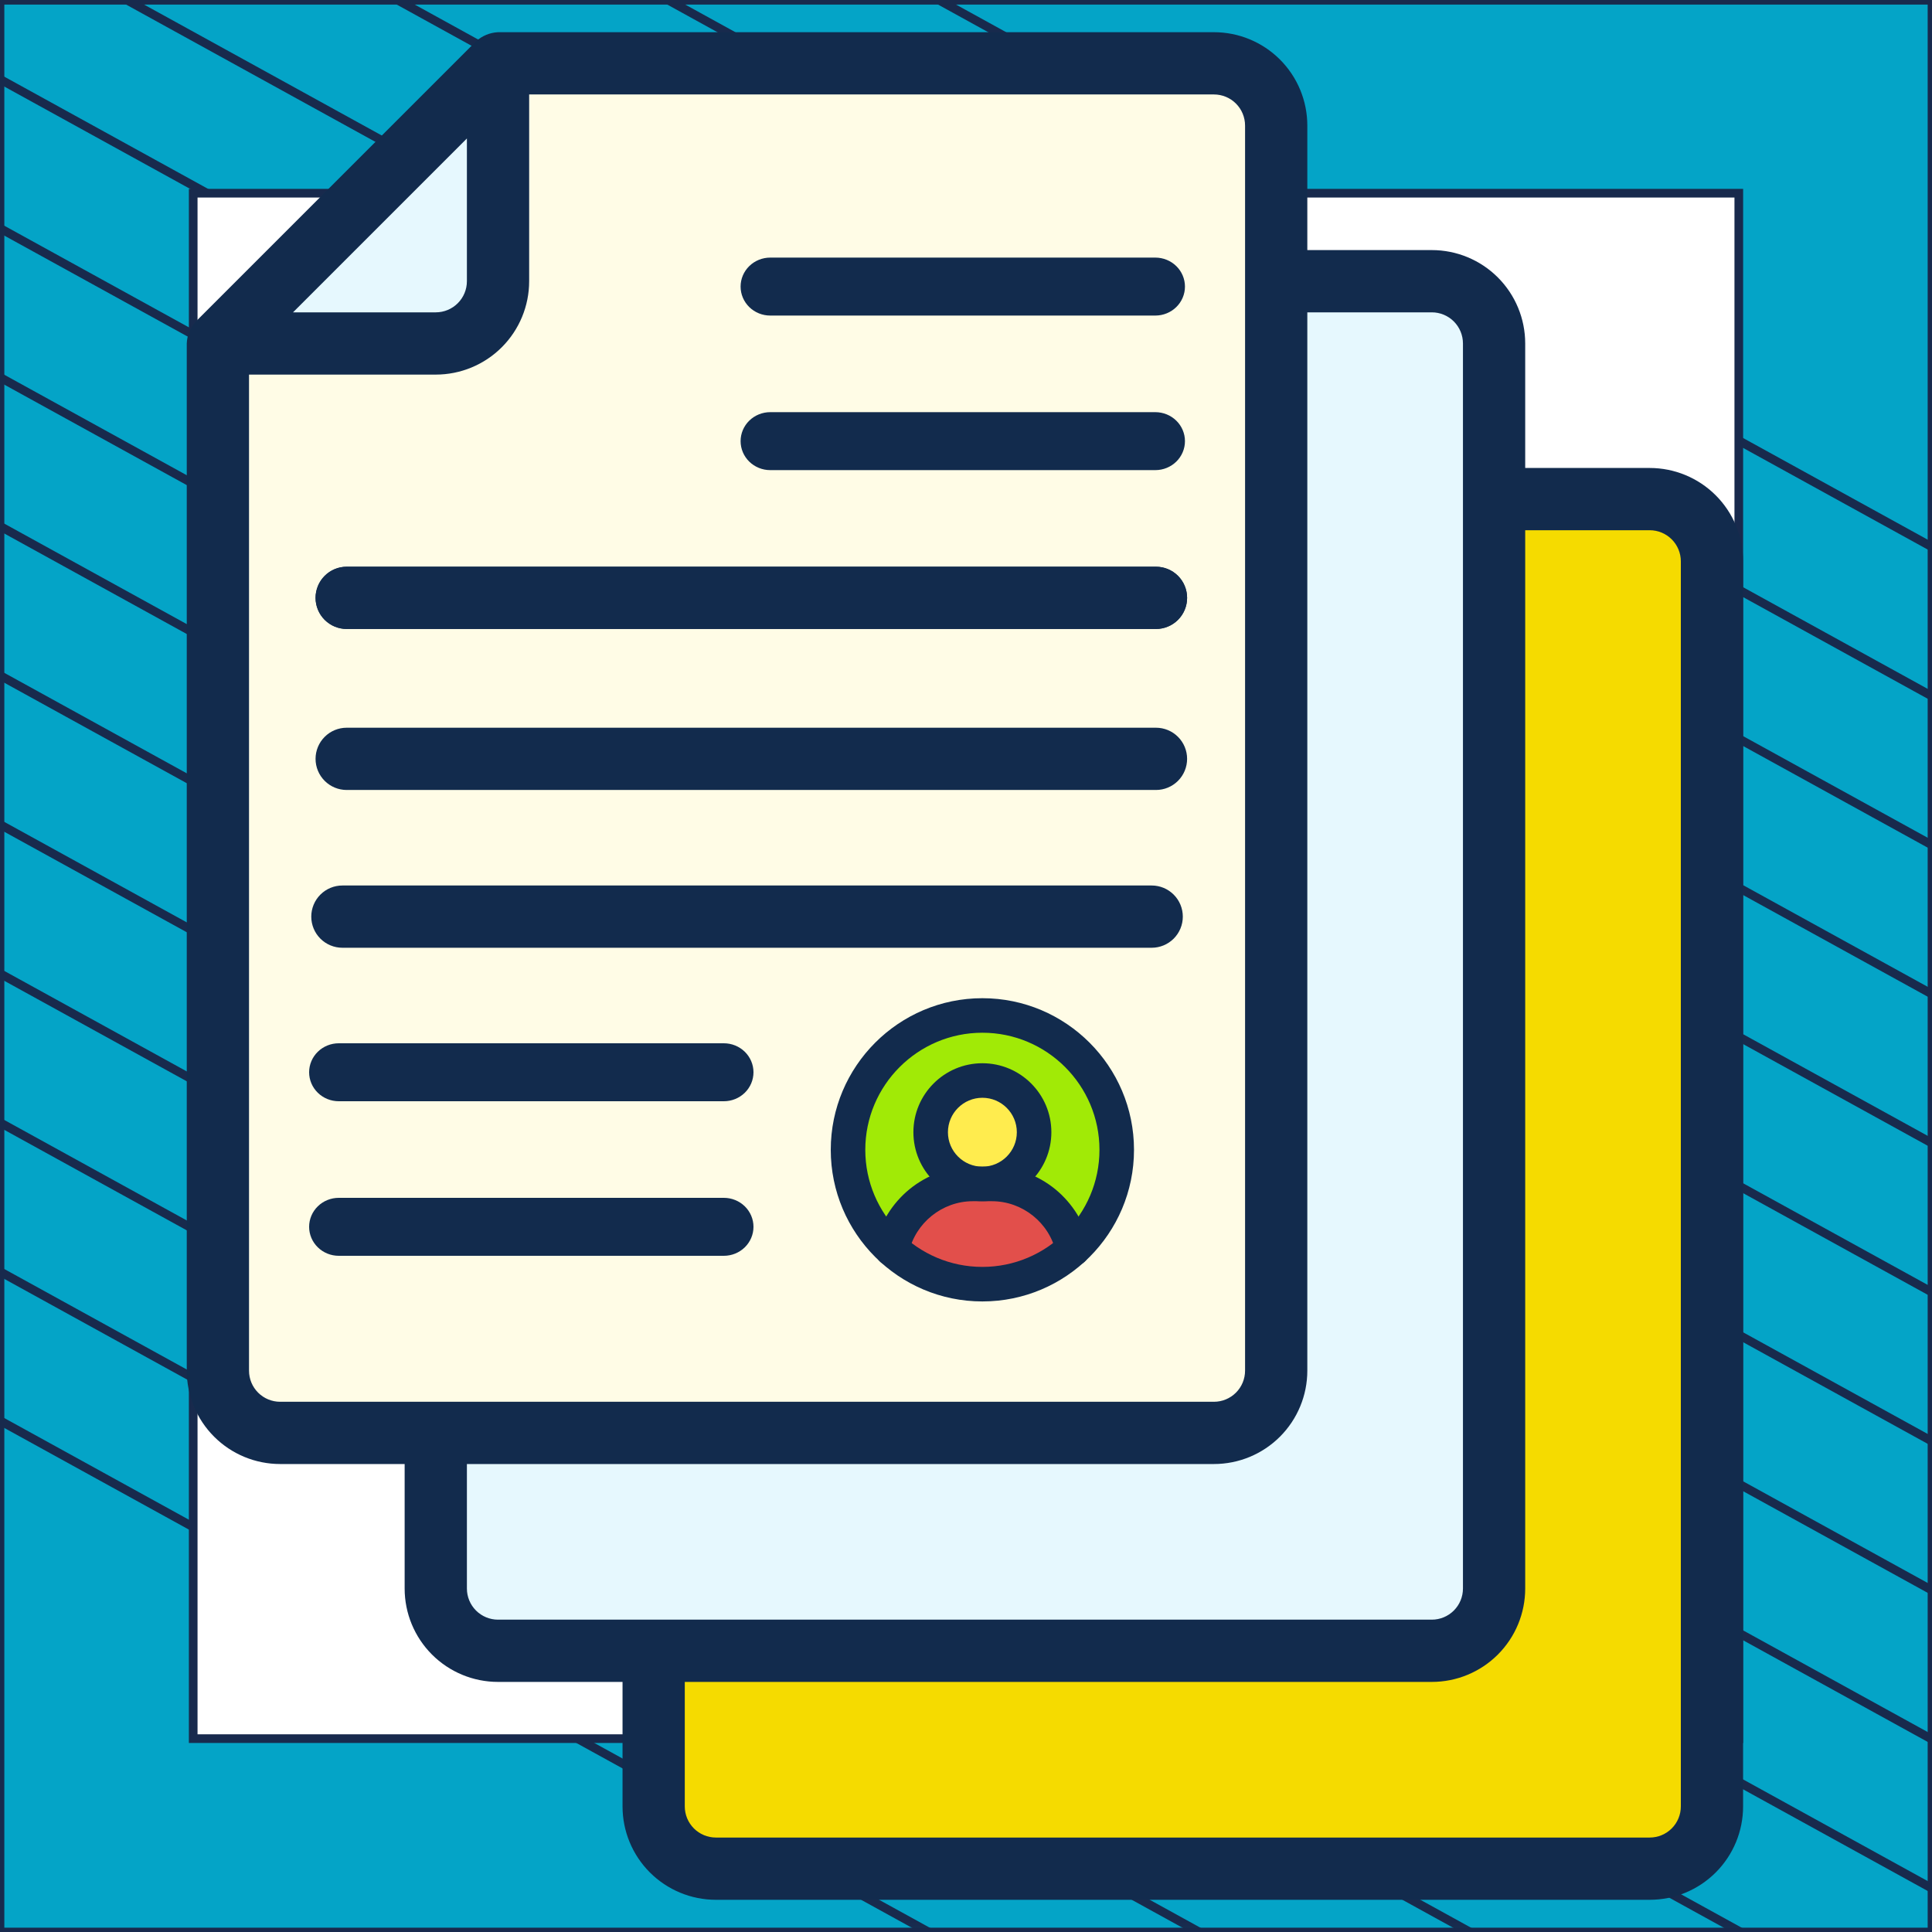 <?xml version="1.0" encoding="UTF-8"?> <svg xmlns="http://www.w3.org/2000/svg" width="300" height="300" viewBox="0 0 300 300" fill="none"><rect x="0" y="0" width="300" height="300" fill="#333333" stroke="none"/><g clip-path="url(#clip0_2136_12401)"><path d="M300 0.038H0V300H300V0.038Z" fill="#04A4C7" stroke="#182A4D" stroke-width="1.346" stroke-linejoin="round"></path><mask id="mask0_2136_12401" style="mask-type:luminance" maskUnits="userSpaceOnUse" x="0" y="0" width="300" height="300"><path d="M300 0H0V299.962H300V0Z" fill="white"></path></mask><g mask="url(#mask0_2136_12401)"><path d="M-286.023 63.085L218.795 341.085" stroke="#182A4D" stroke-width="1.346" stroke-miterlimit="10"></path><path d="M-264.954 51.544L239.932 329.581" stroke="#182A4D" stroke-width="1.346" stroke-miterlimit="10"></path><path d="M-243.819 40.04L260.999 318.04" stroke="#182A4D" stroke-width="1.346" stroke-miterlimit="10"></path><path d="M-222.682 28.536L282.136 306.536" stroke="#182A4D" stroke-width="1.346" stroke-miterlimit="10"></path><path d="M-201.545 17.032L303.272 295.032" stroke="#182A4D" stroke-width="1.346" stroke-miterlimit="10"></path><path d="M-180.41 5.528L324.409 283.528" stroke="#182A4D" stroke-width="1.346" stroke-miterlimit="10"></path><path d="M-159.273 -6.014L345.545 272.024" stroke="#182A4D" stroke-width="1.346" stroke-miterlimit="10"></path><path d="M-138.205 -17.517L366.613 260.483" stroke="#182A4D" stroke-width="1.346" stroke-miterlimit="10"></path><path d="M-117.069 -29.021L387.749 248.979" stroke="#182A4D" stroke-width="1.346" stroke-miterlimit="10"></path><path d="M-95.932 -40.525L408.886 237.475" stroke="#182A4D" stroke-width="1.346" stroke-miterlimit="10"></path><path d="M-74.796 -52.029L430.023 225.971" stroke="#182A4D" stroke-width="1.346" stroke-miterlimit="10"></path><path d="M-53.659 -63.533L451.159 214.467" stroke="#182A4D" stroke-width="1.346" stroke-miterlimit="10"></path><path d="M-32.591 -75.075L472.227 202.963" stroke="#182A4D" stroke-width="1.346" stroke-miterlimit="10"></path><path d="M-11.454 -86.579L493.364 191.422" stroke="#182A4D" stroke-width="1.346" stroke-miterlimit="10"></path></g><path d="M270 30H30V269.975H270V30Z" fill="white" stroke="#182A4D" stroke-width="1.346" stroke-miterlimit="10"></path><path d="M232 53.334V246.667C231.992 249.228 230.972 251.683 229.16 253.494C227.349 255.305 224.895 256.326 222.333 256.333H77.333C74.772 256.326 72.318 255.305 70.507 253.494C68.695 251.683 67.674 249.228 67.667 246.667V222.5H188.5C191.061 222.492 193.516 221.472 195.327 219.66C197.138 217.849 198.159 215.395 198.167 212.833V43.667H222.333C224.895 43.675 227.349 44.695 229.16 46.507C230.972 48.318 231.992 50.772 232 53.334Z" fill="#E6F8FE"></path><path d="M198.167 19.5V212.833C198.159 215.395 197.138 217.849 195.327 219.66C193.516 221.472 191.062 222.492 188.5 222.5H43.5C40.939 222.492 38.484 221.472 36.673 219.66C34.862 217.849 33.841 215.395 33.834 212.833V53.333H67.667C70.228 53.326 72.683 52.305 74.494 50.494C76.305 48.682 77.326 46.228 77.334 43.667V9.833H188.5C191.062 9.841 193.516 10.862 195.327 12.673C197.138 14.484 198.159 16.939 198.167 19.5Z" fill="#FFFCE6"></path><path d="M265.833 87.167V280.5C265.826 283.061 264.805 285.516 262.994 287.327C261.182 289.138 258.728 290.159 256.167 290.167H111.167C108.605 290.159 106.151 289.138 104.34 287.327C102.529 285.516 101.508 283.061 101.5 280.5V256.333H222.333C224.895 256.326 227.349 255.305 229.16 253.494C230.971 251.682 231.992 249.228 232 246.667V77.5H256.167C258.728 77.508 261.182 78.529 262.994 80.34C264.805 82.151 265.826 84.605 265.833 87.167Z" fill="#F5DB00"></path><path d="M77.334 9.833V43.667C77.326 46.228 76.305 48.682 74.494 50.494C72.683 52.305 70.228 53.326 67.667 53.333H33.834L77.334 9.833Z" fill="#E6F8FE"></path><path d="M43.5 227.333H62.833V246.667C62.833 250.512 64.361 254.2 67.08 256.92C69.8 259.639 73.488 261.167 77.333 261.167H96.667V280.5C96.667 284.346 98.194 288.034 100.914 290.753C103.633 293.472 107.321 295 111.167 295H256.167C260.012 295 263.7 293.472 266.42 290.753C269.139 288.034 270.667 284.346 270.667 280.5V87.167C270.667 83.321 269.139 79.633 266.42 76.914C263.7 74.194 260.012 72.667 256.167 72.667H236.833V53.333C236.833 49.488 235.306 45.8 232.586 43.08C229.867 40.361 226.179 38.833 222.333 38.833H203V19.5C203 15.654 201.472 11.966 198.753 9.247C196.034 6.528 192.346 5 188.5 5L77.333 5C76.065 5.063 74.857 5.563 73.916 6.416L30.416 49.916C29.55 50.849 29.048 52.062 29 53.333V212.833C29 216.679 30.528 220.367 33.247 223.086C35.966 225.806 39.654 227.333 43.5 227.333ZM256.167 82.333C257.449 82.333 258.678 82.843 259.584 83.749C260.491 84.655 261 85.885 261 87.167V280.5C261 281.782 260.491 283.011 259.584 283.918C258.678 284.824 257.449 285.333 256.167 285.333H111.167C109.885 285.333 108.655 284.824 107.749 283.918C106.843 283.011 106.333 281.782 106.333 280.5V261.167H222.333C226.179 261.167 229.867 259.639 232.586 256.92C235.306 254.2 236.833 250.512 236.833 246.667V82.333H256.167ZM222.333 48.5C223.615 48.5 224.845 49.009 225.751 49.916C226.657 50.822 227.167 52.051 227.167 53.333V246.667C227.167 247.949 226.657 249.178 225.751 250.084C224.845 250.991 223.615 251.5 222.333 251.5H77.333C76.052 251.5 74.822 250.991 73.916 250.084C73.009 249.178 72.5 247.949 72.5 246.667V227.333H188.5C192.346 227.333 196.034 225.806 198.753 223.086C201.472 220.367 203 216.679 203 212.833V48.5H222.333ZM193.333 19.5V212.833C193.333 214.115 192.824 215.345 191.918 216.251C191.011 217.157 189.782 217.667 188.5 217.667H43.5C42.218 217.667 40.989 217.157 40.082 216.251C39.176 215.345 38.667 214.115 38.667 212.833V58.167H67.667C71.512 58.167 75.2 56.639 77.92 53.92C80.639 51.2 82.167 47.512 82.167 43.667V14.667H188.5C189.782 14.667 191.011 15.176 191.918 16.082C192.824 16.989 193.333 18.218 193.333 19.5ZM72.5 21.501V43.667C72.5 44.949 71.991 46.178 71.084 47.084C70.178 47.991 68.948 48.5 67.667 48.5H45.501L72.5 21.501Z" fill="#122B4D"></path><path d="M53.167 147.167H178.833C180.115 147.167 181.345 146.658 182.251 145.751C183.158 144.845 183.667 143.615 183.667 142.333C183.667 141.052 183.158 139.822 182.251 138.916C181.345 138.009 180.115 137.5 178.833 137.5H53.167C51.885 137.5 50.656 138.009 49.749 138.916C48.843 139.822 48.334 141.052 48.334 142.333C48.334 143.615 48.843 144.845 49.749 145.751C50.656 146.658 51.885 147.167 53.167 147.167Z" fill="#122B4D"></path><path d="M53.833 122.667H179.5C180.782 122.667 182.011 122.158 182.918 121.251C183.824 120.345 184.333 119.115 184.333 117.833C184.333 116.552 183.824 115.322 182.918 114.416C182.011 113.509 180.782 113 179.5 113H53.833C52.551 113 51.322 113.509 50.416 114.416C49.509 115.322 49 116.552 49 117.833C49 119.115 49.509 120.345 50.416 121.251C51.322 122.158 52.551 122.667 53.833 122.667Z" fill="#122B4D"></path><path d="M53.833 97.667H179.5C180.782 97.667 182.011 97.157 182.918 96.251C183.824 95.345 184.333 94.115 184.333 92.833C184.333 91.552 183.824 90.322 182.918 89.416C182.011 88.509 180.782 88 179.5 88H53.833C52.551 88 51.322 88.509 50.416 89.416C49.509 90.322 49 91.552 49 92.833C49 94.115 49.509 95.345 50.416 96.251C51.322 97.157 52.551 97.667 53.833 97.667Z" fill="#122B4D"></path><path d="M53.833 97.667H179.5C180.782 97.667 182.011 97.157 182.918 96.251C183.824 95.345 184.333 94.115 184.333 92.833C184.333 91.552 183.824 90.322 182.918 89.416C182.011 88.509 180.782 88 179.5 88H53.833C52.551 88 51.322 88.509 50.416 89.416C49.509 90.322 49 91.552 49 92.833C49 94.115 49.509 95.345 50.416 96.251C51.322 97.157 52.551 97.667 53.833 97.667Z" fill="#122B4D"></path><path d="M119.6 49H179.4C180.62 49 181.79 48.526 182.653 47.682C183.515 46.838 184 45.694 184 44.5C184 43.306 183.515 42.162 182.653 41.318C181.79 40.474 180.62 40 179.4 40H119.6C118.38 40 117.21 40.474 116.347 41.318C115.485 42.162 115 43.306 115 44.5C115 45.694 115.485 46.838 116.347 47.682C117.21 48.526 118.38 49 119.6 49Z" fill="#122B4D"></path><path d="M52.6 171H112.4C113.62 171 114.79 170.526 115.653 169.682C116.515 168.838 117 167.693 117 166.5C117 165.307 116.515 164.162 115.653 163.318C114.79 162.474 113.62 162 112.4 162H52.6C51.38 162 50.21 162.474 49.347 163.318C48.485 164.162 48 165.307 48 166.5C48 167.693 48.485 168.838 49.347 169.682C50.21 170.526 51.38 171 52.6 171Z" fill="#122B4D"></path><path d="M119.6 73H179.4C180.62 73 181.79 72.526 182.653 71.682C183.515 70.838 184 69.694 184 68.5C184 67.306 183.515 66.162 182.653 65.318C181.79 64.474 180.62 64 179.4 64H119.6C118.38 64 117.21 64.474 116.347 65.318C115.485 66.162 115 67.306 115 68.5C115 69.694 115.485 70.838 116.347 71.682C117.21 72.526 118.38 73 119.6 73Z" fill="#122B4D"></path><path d="M52.6 195H112.4C113.62 195 114.79 194.526 115.653 193.682C116.515 192.838 117 191.693 117 190.5C117 189.307 116.515 188.162 115.653 187.318C114.79 186.474 113.62 186 112.4 186H52.6C51.38 186 50.21 186.474 49.347 187.318C48.485 188.162 48 189.307 48 190.5C48 191.693 48.485 192.838 49.347 193.682C50.21 194.526 51.38 195 52.6 195Z" fill="#122B4D"></path><path d="M152.543 157.681C164.073 157.681 173.406 167.027 173.406 178.543C173.406 184.595 170.827 190.047 166.715 193.852C165.247 188.311 160 183.842 154.024 183.842H152.543C156.974 183.842 160.574 180.241 160.574 175.811C160.574 171.381 156.974 167.78 152.543 167.78C148.113 167.78 144.513 171.381 144.513 175.811C144.513 180.241 148.113 183.842 152.543 183.842H151.062C145.049 183.842 139.891 188.362 138.474 193.941C134.299 190.124 131.681 184.634 131.681 178.531C131.681 167.014 141.027 157.681 152.543 157.681Z" fill="#A1EA06"></path><path d="M154.024 183.842C160 183.842 165.247 188.311 166.715 193.852C162.987 197.299 158.008 199.406 152.543 199.406C147.117 199.406 142.189 197.337 138.473 193.954C139.891 188.374 145.049 183.855 151.062 183.855H152.543L154.024 183.842Z" fill="#E24F4B"></path><path d="M152.544 183.842C156.979 183.842 160.574 180.246 160.574 175.811C160.574 171.376 156.979 167.78 152.544 167.78C148.108 167.78 144.513 171.376 144.513 175.811C144.513 180.246 148.108 183.842 152.544 183.842Z" fill="#FFEC4E"></path><path d="M152.543 202.087C139.559 202.087 129 191.528 129 178.543C129 165.559 139.559 155 152.543 155C165.528 155 176.087 165.559 176.087 178.543C176.087 191.528 165.528 202.087 152.543 202.087ZM152.543 160.362C142.521 160.362 134.362 168.521 134.362 178.543C134.362 188.566 142.521 196.724 152.543 196.724C162.566 196.724 170.724 188.566 170.724 178.543C170.724 168.521 162.566 160.362 152.543 160.362Z" fill="#122B4D"></path><path d="M166.601 196.635C165.362 196.635 164.251 195.78 163.983 194.528C162.975 189.894 158.787 186.523 154.024 186.523H151.062C146.3 186.523 142.125 189.894 141.104 194.528C140.785 195.971 139.355 196.89 137.912 196.571C136.469 196.252 135.55 194.822 135.869 193.379C136.61 189.97 138.525 186.868 141.244 184.646C144.002 182.399 147.487 181.161 151.062 181.161H154.024C157.599 181.161 161.085 182.399 163.843 184.646C166.562 186.868 168.477 189.97 169.218 193.379C169.537 194.822 168.618 196.252 167.175 196.571C166.971 196.622 166.779 196.635 166.601 196.635Z" fill="#122B4D"></path><path d="M152.544 186.523C146.632 186.523 141.832 181.723 141.832 175.811C141.832 169.9 146.632 165.099 152.544 165.099C158.455 165.099 163.256 169.9 163.256 175.811C163.256 181.723 158.455 186.523 152.544 186.523ZM152.544 170.462C149.594 170.462 147.194 172.862 147.194 175.811C147.194 178.761 149.594 181.161 152.544 181.161C155.493 181.161 157.893 178.761 157.893 175.811C157.893 172.862 155.493 170.462 152.544 170.462Z" fill="#122B4D"></path></g><defs><clipPath id="clip0_2136_12401"><rect width="300" height="300" fill="white"></rect></clipPath></defs></svg> 